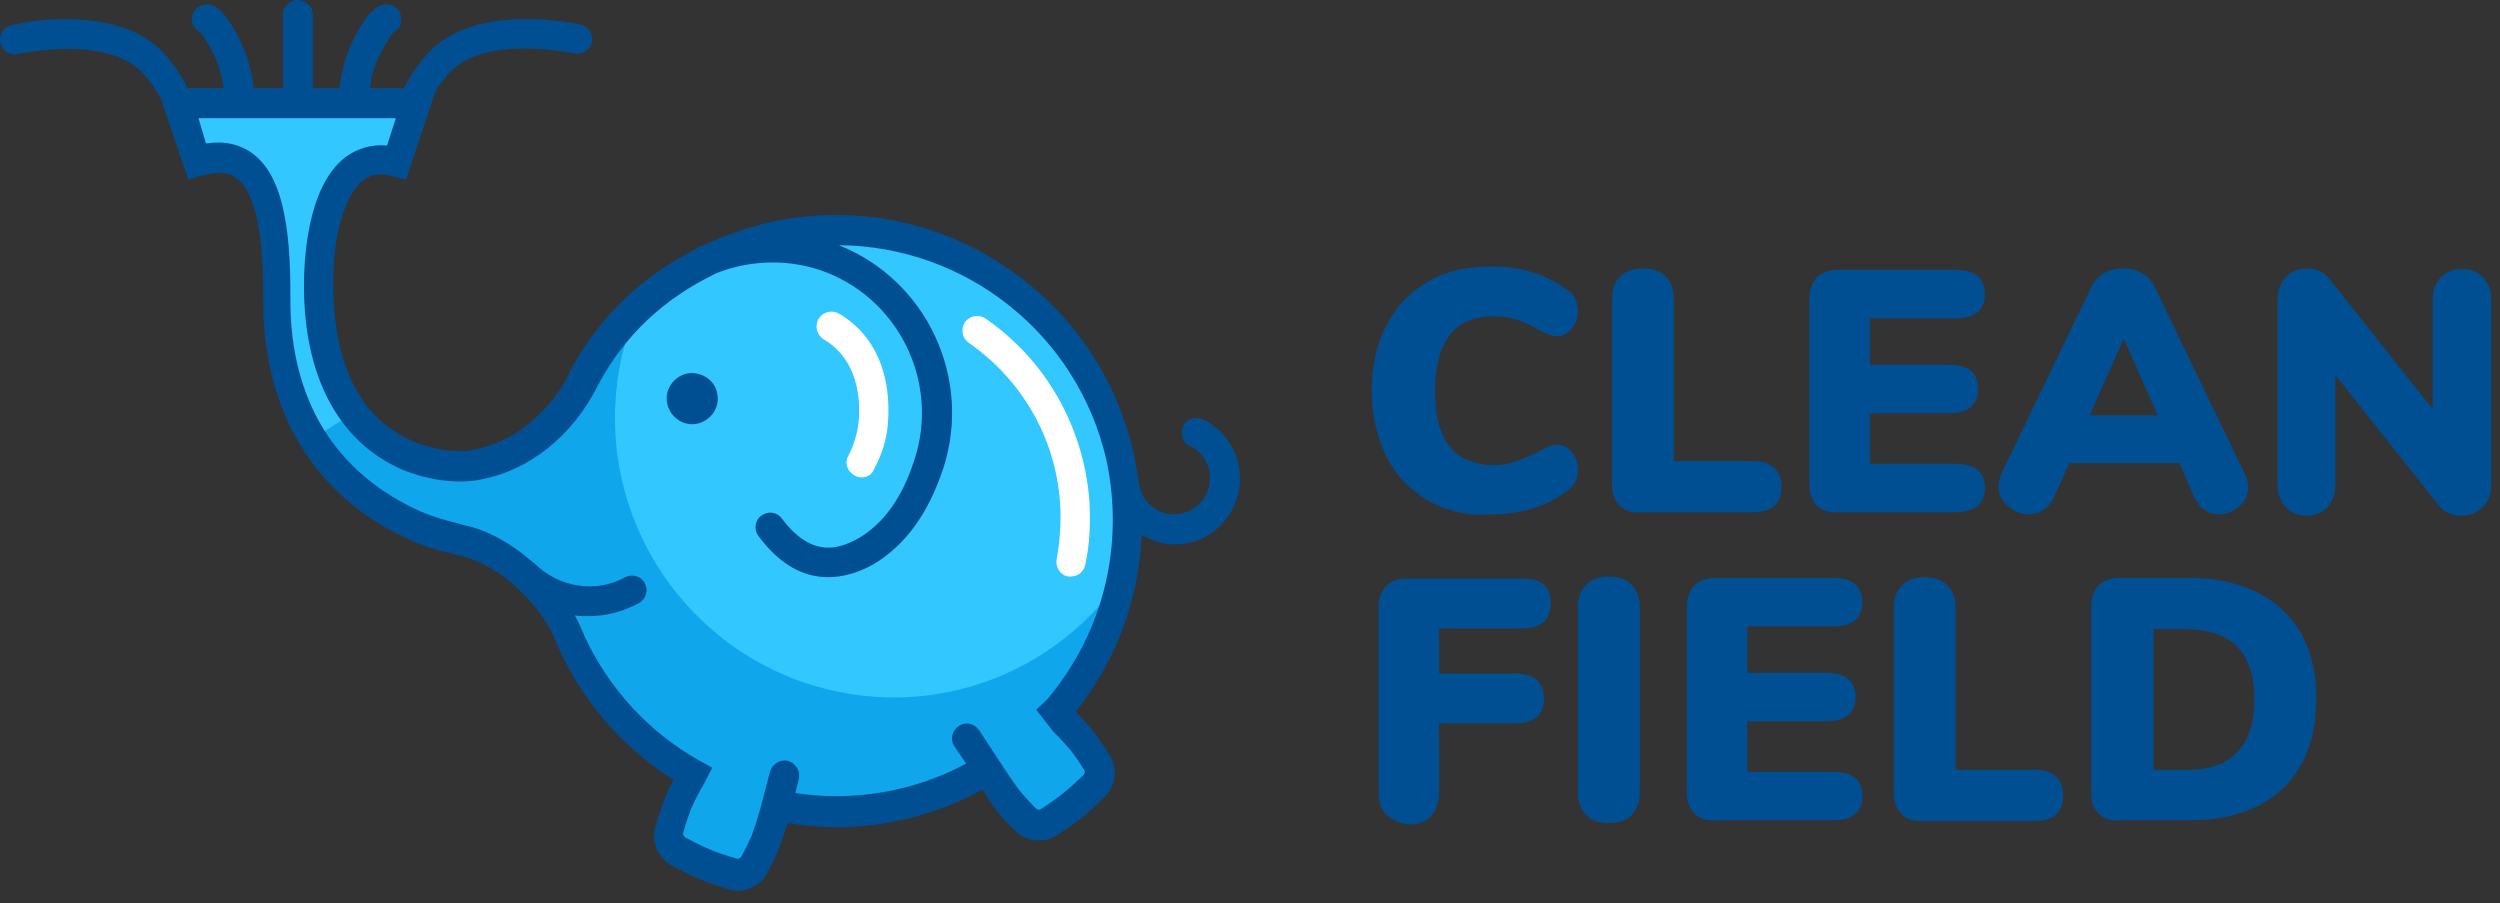 <?xml version="1.0" encoding="UTF-8"?> <svg xmlns="http://www.w3.org/2000/svg" width="155" height="56" viewBox="0 0 155 56" fill="none"><rect x="0" y="0" width="155" height="56" fill="#333333" stroke="none"/> <path d="M88.549 31.043C87.452 30.407 86.566 29.518 85.975 28.332C85.385 27.146 85.047 25.791 85.047 24.224C85.047 22.657 85.343 21.302 85.975 20.159C86.566 18.973 87.452 18.083 88.549 17.448C89.646 16.813 90.954 16.517 92.473 16.517C94.245 16.517 95.806 16.982 97.156 17.956C97.409 18.126 97.578 18.295 97.663 18.507C97.747 18.719 97.831 18.973 97.831 19.269C97.831 19.693 97.705 20.074 97.452 20.37C97.198 20.667 96.903 20.836 96.566 20.836C96.355 20.836 96.186 20.794 96.017 20.752C95.848 20.667 95.637 20.582 95.427 20.455C94.92 20.159 94.456 19.947 94.034 19.82C93.612 19.693 93.148 19.608 92.684 19.608C91.418 19.608 90.49 19.989 89.899 20.752C89.309 21.514 88.971 22.657 88.971 24.224C88.971 25.791 89.266 26.935 89.899 27.697C90.49 28.459 91.46 28.84 92.684 28.84C93.106 28.84 93.528 28.756 93.907 28.629C94.287 28.502 94.794 28.29 95.427 27.993C95.722 27.824 95.933 27.739 96.059 27.654C96.186 27.612 96.355 27.57 96.566 27.57C96.903 27.57 97.198 27.739 97.452 28.036C97.705 28.332 97.831 28.713 97.831 29.137C97.831 29.433 97.789 29.687 97.663 29.899C97.536 30.111 97.367 30.28 97.156 30.45C95.806 31.424 94.245 31.89 92.473 31.89C90.996 32.017 89.688 31.678 88.549 31.043Z" fill="#004F92"></path> <path d="M100.405 31.339C100.11 31.043 99.941 30.577 99.941 29.984V18.549C99.941 17.956 100.11 17.491 100.447 17.152C100.785 16.813 101.249 16.644 101.84 16.644C102.43 16.644 102.937 16.813 103.274 17.152C103.612 17.491 103.781 17.956 103.781 18.549V28.586H108.633C109.856 28.586 110.447 29.137 110.447 30.195C110.447 30.746 110.278 31.127 109.983 31.381C109.687 31.635 109.223 31.762 108.59 31.762H101.671C101.122 31.805 100.701 31.635 100.405 31.339Z" fill="#004F92"></path> <path d="M112.641 31.339C112.346 31.043 112.177 30.577 112.177 29.984V18.549C112.177 17.956 112.346 17.533 112.641 17.194C112.936 16.898 113.4 16.728 113.949 16.728H121.248C121.839 16.728 122.303 16.855 122.598 17.109C122.894 17.363 123.063 17.745 123.063 18.21C123.063 19.227 122.472 19.735 121.248 19.735H115.932V22.615H120.826C122.05 22.615 122.641 23.123 122.641 24.139C122.641 24.605 122.472 24.986 122.176 25.241C121.881 25.495 121.417 25.622 120.826 25.622H115.932V28.756H121.248C122.472 28.756 123.063 29.264 123.063 30.28C123.063 30.746 122.894 31.127 122.598 31.381C122.303 31.635 121.839 31.762 121.248 31.762H113.991C113.4 31.805 112.979 31.635 112.641 31.339Z" fill="#004F92"></path> <path d="M139.391 30.195C139.391 30.661 139.222 31.043 138.842 31.381C138.463 31.72 138.041 31.89 137.577 31.89C137.239 31.89 136.944 31.805 136.691 31.635C136.438 31.466 136.227 31.212 136.058 30.873L135.13 28.713H128.294L127.324 30.873C127.155 31.212 126.944 31.466 126.691 31.635C126.438 31.805 126.1 31.89 125.805 31.89C125.341 31.89 124.877 31.72 124.497 31.381C124.117 31.043 123.906 30.661 123.906 30.195C123.906 29.941 123.949 29.687 124.075 29.391L129.645 17.829C129.813 17.448 130.109 17.152 130.446 16.94C130.784 16.728 131.206 16.644 131.628 16.644C132.049 16.644 132.429 16.728 132.809 16.94C133.189 17.152 133.442 17.448 133.611 17.829L139.18 29.391C139.307 29.645 139.391 29.941 139.391 30.195ZM129.56 25.749H133.779L131.67 21.006L129.56 25.749Z" fill="#004F92"></path> <path d="M153.947 17.194C154.285 17.533 154.454 17.999 154.454 18.592V30.026C154.454 30.619 154.285 31.085 153.947 31.424C153.61 31.762 153.188 31.974 152.639 31.974C152.006 31.974 151.542 31.762 151.205 31.339L144.792 23.25V30.026C144.792 30.619 144.623 31.085 144.327 31.424C143.99 31.762 143.568 31.974 143.019 31.974C142.471 31.974 142.049 31.805 141.712 31.424C141.374 31.085 141.205 30.619 141.205 30.026V18.592C141.205 18.041 141.374 17.575 141.712 17.194C142.049 16.855 142.471 16.644 143.019 16.644C143.61 16.644 144.074 16.855 144.412 17.279L150.825 25.368V18.592C150.825 17.999 150.994 17.533 151.331 17.194C151.669 16.855 152.091 16.686 152.639 16.686C153.188 16.686 153.61 16.813 153.947 17.194Z" fill="#004F92"></path> <path d="M85.975 50.523C85.638 50.185 85.469 49.719 85.469 49.126V37.691C85.469 37.099 85.638 36.675 85.933 36.336C86.228 36.04 86.693 35.87 87.241 35.87H94.329C94.962 35.87 95.426 35.997 95.722 36.252C96.017 36.506 96.144 36.887 96.144 37.437C96.144 37.946 95.975 38.369 95.68 38.581C95.384 38.835 94.92 38.962 94.287 38.962H89.224V41.757H93.865C94.498 41.757 94.962 41.884 95.258 42.138C95.553 42.392 95.722 42.773 95.722 43.324C95.722 43.832 95.553 44.256 95.258 44.467C94.962 44.721 94.498 44.849 93.865 44.849H89.224V49.168C89.224 49.761 89.055 50.227 88.718 50.608C88.38 50.947 87.916 51.116 87.326 51.116C86.777 51.032 86.313 50.862 85.975 50.523Z" fill="#004F92"></path> <path d="M98.338 50.523C98 50.185 97.831 49.719 97.831 49.084V37.649C97.831 37.056 98 36.59 98.338 36.252C98.675 35.913 99.139 35.743 99.73 35.743C100.321 35.743 100.827 35.913 101.165 36.252C101.502 36.59 101.671 37.056 101.671 37.649V49.084C101.671 49.676 101.502 50.142 101.165 50.523C100.827 50.905 100.321 51.032 99.73 51.032C99.139 51.032 98.675 50.862 98.338 50.523Z" fill="#004F92"></path> <path d="M105.046 50.439C104.751 50.142 104.582 49.676 104.582 49.084V37.649C104.582 37.056 104.751 36.633 105.046 36.294C105.342 35.998 105.806 35.828 106.354 35.828H113.654C114.244 35.828 114.708 35.955 115.004 36.209C115.299 36.463 115.468 36.844 115.468 37.31C115.468 38.327 114.877 38.835 113.654 38.835H108.337V41.715H113.232C114.455 41.715 115.046 42.223 115.046 43.239C115.046 43.705 114.877 44.086 114.582 44.34C114.286 44.594 113.822 44.721 113.232 44.721H108.337V47.855H113.654C114.877 47.855 115.468 48.364 115.468 49.38C115.468 49.846 115.299 50.227 115.004 50.481C114.708 50.735 114.244 50.862 113.654 50.862H106.396C105.806 50.905 105.384 50.778 105.046 50.439Z" fill="#004F92"></path> <path d="M117.873 50.439C117.577 50.142 117.409 49.676 117.409 49.084V37.691C117.409 37.099 117.577 36.633 117.915 36.294C118.253 35.955 118.717 35.786 119.307 35.786C119.898 35.786 120.404 35.955 120.742 36.294C121.079 36.633 121.248 37.099 121.248 37.691V47.728H126.1C127.324 47.728 127.915 48.279 127.915 49.338C127.915 49.888 127.746 50.269 127.45 50.523C127.155 50.778 126.691 50.905 126.058 50.905H119.139C118.59 50.905 118.168 50.778 117.873 50.439Z" fill="#004F92"></path> <path d="M130.109 50.439C129.813 50.142 129.645 49.676 129.645 49.084V37.649C129.645 37.056 129.813 36.633 130.109 36.294C130.404 35.998 130.868 35.828 131.417 35.828H135.678C137.324 35.828 138.716 36.124 139.939 36.717C141.121 37.31 142.049 38.2 142.682 39.301C143.315 40.444 143.61 41.757 143.61 43.324C143.61 44.891 143.315 46.246 142.682 47.39C142.049 48.533 141.163 49.38 139.982 49.973C138.8 50.566 137.366 50.862 135.72 50.862H131.459C130.868 50.905 130.446 50.778 130.109 50.439ZM138.674 46.67C139.391 45.95 139.771 44.849 139.771 43.366C139.771 41.884 139.391 40.783 138.674 40.063C137.956 39.343 136.859 39.004 135.425 39.004H133.526V47.728H135.425C136.859 47.771 137.956 47.39 138.674 46.67Z" fill="#004F92"></path> <path d="M60.491 47.982C60.955 47.559 60.955 47.644 61.63 48.194C61.968 48.745 62.263 49.168 62.559 49.549C62.854 49.931 63.191 50.269 63.656 50.735C63.993 51.074 64.668 51.159 65.048 50.905C66.271 50.1 66.862 49.676 67.917 48.618C68.254 48.279 68.339 47.644 68.086 47.22C67.748 46.67 67.453 46.246 67.157 45.865C66.862 45.484 66.525 45.145 66.061 44.679C66.018 44.637 65.976 44.637 65.976 44.594L65.512 44.044L65.596 43.959C69.141 39.767 70.744 34.007 69.436 28.205C67.2 18.465 57.538 12.409 47.876 14.653C46.525 14.95 45.217 15.415 44.036 16.008C40.534 17.702 37.96 20.159 36.23 23.462C34.922 26.003 32.602 28.205 29.648 28.713C28.34 29.01 26.611 28.713 25.218 28.12C21.421 26.426 19.818 22.488 19.818 17.66C19.775 13.891 20.915 8.936 24.67 9.995L25.893 6.352H11.126L12.35 9.995C16.442 8.851 17.37 12.917 17.286 18.634C17.286 25.537 20.619 30.238 25.893 32.609C26.822 33.033 27.919 33.287 28.72 33.499C31.421 34.049 34.374 36.717 35.513 39.639L35.471 39.597C37.074 43.154 39.732 46.034 43.023 47.898H43.066C43.066 47.898 42.812 48.364 42.812 48.406C42.517 48.956 42.264 49.422 42.095 49.846C41.926 50.312 41.758 50.778 41.589 51.37C41.462 51.836 41.715 52.429 42.137 52.683C43.445 53.403 44.12 53.657 45.513 54.081C45.977 54.208 46.568 53.996 46.821 53.53C47.116 52.98 47.369 52.514 47.538 52.09C47.707 51.624 47.876 51.159 48.044 50.566C48.044 50.523 48.087 50.481 48.087 50.439L49.015 50.058C48.93 50.058 58.128 51.159 60.491 47.982Z" fill="#33C7FF"></path> <path d="M69.478 35.913C66.018 40.825 60.111 43.79 53.74 43.155C44.247 42.223 37.285 33.753 38.214 24.224C38.382 22.361 38.889 20.582 39.606 18.93C38.214 20.201 37.074 21.683 36.188 23.419C34.88 25.96 32.56 28.163 29.606 28.671C28.298 28.967 26.568 28.671 25.176 28.078C23.868 27.485 22.855 26.638 22.012 25.579C21.547 25.834 21.083 26.13 20.535 26.469C20.239 26.68 19.86 26.892 19.438 27.189C20.915 29.56 23.109 31.381 25.809 32.567C26.737 32.991 27.834 33.245 28.636 33.456C31.336 34.007 34.29 36.675 35.429 39.597L35.387 39.555C36.99 43.112 39.648 45.992 42.939 47.855H42.981C42.981 47.855 42.728 48.321 42.728 48.364C42.433 48.914 42.18 49.38 42.011 49.803C41.842 50.269 41.673 50.735 41.505 51.328C41.378 51.794 41.631 52.387 42.053 52.641C43.361 53.361 44.036 53.615 45.428 54.038C45.892 54.166 46.483 53.954 46.736 53.488C47.032 52.937 47.285 52.471 47.454 52.048C47.622 51.582 47.791 51.116 47.96 50.523C47.96 50.481 48.002 50.439 48.002 50.396L48.93 50.015C48.93 50.015 58.128 51.116 60.491 47.898C60.955 47.474 60.955 47.559 61.63 48.109C61.968 48.66 62.263 49.084 62.559 49.465C62.854 49.846 63.191 50.185 63.656 50.651C63.993 50.989 64.668 51.074 65.048 50.778C66.271 49.973 66.862 49.549 67.917 48.491C68.254 48.152 68.339 47.517 68.086 47.093C67.748 46.543 67.453 46.119 67.157 45.738C66.862 45.357 66.525 45.018 66.061 44.552C66.018 44.51 65.976 44.51 65.976 44.467L65.512 43.917L65.596 43.832C67.537 41.672 68.887 38.877 69.478 35.913Z" fill="#0FA6EB"></path> <path d="M42.559 23.165C41.715 23.377 41.167 24.224 41.378 25.071C41.589 25.918 42.433 26.469 43.277 26.257C44.12 26.045 44.669 25.198 44.458 24.351C44.289 23.504 43.403 22.996 42.559 23.165ZM75.765 26.85C75.427 26.511 75.047 26.215 74.583 26.003C74.119 25.791 73.571 25.96 73.36 26.426C73.149 26.892 73.318 27.443 73.782 27.654C74.035 27.782 74.246 27.909 74.415 28.12C75.258 29.01 75.216 30.407 74.33 31.254C73.908 31.678 73.318 31.89 72.769 31.89C72.178 31.89 71.63 31.635 71.208 31.212C70.87 30.873 70.659 30.407 70.617 29.941C70.617 29.857 70.575 29.814 70.575 29.73C70.491 29.179 70.406 28.628 70.28 28.078C67.959 17.872 57.791 11.477 47.622 13.806C46.23 14.145 44.88 14.611 43.614 15.204C43.53 15.246 43.445 15.246 43.361 15.288C43.277 15.331 43.192 15.373 43.108 15.458C39.648 17.236 37.074 19.735 35.302 23.081L35.091 23.547C33.783 25.833 31.674 27.443 29.438 27.866H29.395C28.34 28.12 26.779 27.866 25.514 27.316C21.505 25.537 20.662 21.09 20.662 17.702C20.619 14.611 21.379 12.07 22.518 11.18C23.024 10.799 23.615 10.714 24.332 10.926L25.176 11.138L26.99 5.675C27.244 5.251 27.539 4.87 27.876 4.489C30.113 2.118 35.471 3.303 35.598 3.303C36.104 3.43 36.568 3.092 36.695 2.626C36.821 2.118 36.484 1.652 36.02 1.525C35.766 1.482 29.522 0.085 26.568 3.261C25.936 3.939 25.429 4.701 25.049 5.463H22.94C22.982 4.997 23.151 4.15 23.615 3.261C24.079 2.372 24.332 2.075 24.417 1.99C24.754 1.821 24.965 1.398 24.838 0.932C24.712 0.423 24.206 0.169 23.699 0.296C23.151 0.466 22.56 1.143 21.927 2.414C21.294 3.684 21.126 4.87 21.041 5.463H19.396V0.932C19.396 0.423 18.974 0 18.468 0C17.961 0 17.539 0.423 17.539 0.932V5.463H15.725C15.683 4.913 15.472 3.684 14.839 2.414C14.206 1.143 13.615 0.423 13.067 0.296C12.56 0.169 12.054 0.466 11.928 0.932C11.801 1.355 12.012 1.779 12.392 1.99C12.476 2.075 12.729 2.329 13.193 3.261C13.658 4.15 13.784 4.997 13.868 5.463H11.632C11.253 4.701 10.746 3.939 10.113 3.261C7.16 0.085 0.915 1.482 0.662 1.567C0.198 1.694 -0.097 2.202 0.029 2.668C0.156 3.176 0.62 3.473 1.126 3.346C1.169 3.346 6.611 2.118 8.848 4.531C9.312 5.04 9.691 5.59 9.987 6.141L11.675 11.138L12.518 10.884C13.489 10.63 14.206 10.672 14.712 11.096C15.809 11.943 16.358 14.441 16.316 18.676C16.316 25.579 19.564 30.873 25.471 33.499C26.273 33.88 27.201 34.134 27.961 34.303C28.13 34.346 28.256 34.388 28.425 34.431H28.467C30.619 34.896 32.982 36.887 34.205 39.174L34.585 40.063C36.104 43.493 38.593 46.331 41.758 48.364C41.505 48.872 41.294 49.211 41.167 49.634C40.998 50.1 40.829 50.566 40.618 51.286C40.365 52.175 40.787 53.191 41.631 53.657C42.981 54.377 43.699 54.674 45.175 55.14C45.344 55.182 45.513 55.224 45.724 55.224C46.441 55.224 47.2 54.843 47.538 54.166C47.876 53.53 48.129 53.064 48.297 52.599C48.466 52.133 48.635 51.667 48.846 51.032C49.859 51.201 50.871 51.286 51.884 51.286C55.006 51.286 58.128 50.481 60.913 48.956C61.251 49.507 61.504 49.888 61.799 50.269C62.094 50.651 62.432 51.032 62.98 51.54C63.613 52.175 64.752 52.302 65.512 51.794C66.82 50.947 67.411 50.481 68.508 49.38C69.183 48.745 69.309 47.601 68.803 46.839C68.423 46.204 68.128 45.823 67.833 45.399C67.537 45.018 67.2 44.637 66.693 44.129C69.225 40.952 70.617 37.099 70.786 33.16C71.419 33.541 72.136 33.753 72.853 33.753C73.866 33.753 74.879 33.372 75.638 32.609C77.242 31.043 77.284 28.459 75.765 26.85ZM64.921 43.366L64.246 44.002L65.301 45.357L65.385 45.441C65.85 45.907 66.145 46.246 66.398 46.542C66.651 46.881 66.904 47.22 67.242 47.771C67.284 47.813 67.242 47.982 67.2 48.025C66.187 48.999 65.681 49.422 64.499 50.185C64.457 50.227 64.288 50.185 64.246 50.142C63.782 49.676 63.487 49.338 63.234 49.041C62.98 48.702 62.727 48.364 62.348 47.771L60.702 45.272C60.407 44.849 59.858 44.721 59.436 45.018C59.014 45.314 58.888 45.865 59.183 46.288L59.9 47.347C56.652 49.084 52.939 49.719 49.31 49.168L49.521 48.321C49.648 47.813 49.352 47.347 48.888 47.178C48.382 47.051 47.918 47.347 47.749 47.813L47.116 50.227L47.074 50.354C46.905 50.989 46.736 51.413 46.61 51.794C46.441 52.175 46.272 52.556 45.935 53.149C45.892 53.191 45.766 53.276 45.682 53.234C44.331 52.853 43.699 52.556 42.475 51.921C42.433 51.879 42.348 51.752 42.348 51.667C42.517 51.032 42.686 50.608 42.812 50.227C42.981 49.846 43.15 49.465 43.488 48.872C43.53 48.829 43.741 48.406 43.741 48.406L44.163 47.601L43.319 47.135C40.197 45.357 37.792 42.731 36.273 39.513L36.188 39.301C36.02 38.92 35.851 38.538 35.64 38.157C35.935 38.2 36.188 38.2 36.484 38.2C37.538 38.2 38.593 37.946 39.606 37.395C40.07 37.141 40.197 36.59 39.986 36.167C39.732 35.701 39.184 35.574 38.762 35.786C36.948 36.802 34.627 36.421 33.15 34.939C33.108 34.896 33.024 34.854 32.982 34.812C31.716 33.711 30.239 32.864 28.805 32.567C28.678 32.525 28.509 32.482 28.34 32.44C27.665 32.271 26.779 32.017 26.104 31.72C20.788 29.349 18.003 24.817 18.003 18.592C18.046 13.637 17.37 10.842 15.725 9.571C14.923 8.936 13.911 8.724 12.771 8.893L12.307 7.327H24.543L23.995 9.021C23.024 8.936 22.18 9.19 21.421 9.74C18.974 11.604 18.847 16.347 18.847 17.745C18.847 23.292 20.957 27.316 24.796 29.052C26.442 29.772 28.34 30.026 29.817 29.73C32.771 29.179 35.471 27.062 37.032 23.97L37.117 23.801C38.762 20.752 41.167 18.507 44.416 16.94C46.441 16.135 48.719 16.051 50.787 16.728C55.639 18.337 58.297 23.631 56.694 28.502C55.934 30.873 54.795 32.44 53.234 33.372C51.842 34.134 50.281 34.515 48.466 32.144C48.171 31.72 47.58 31.678 47.2 31.974C46.779 32.271 46.736 32.864 47.032 33.245C48.297 34.939 49.732 35.786 51.335 35.786C52.221 35.786 53.192 35.532 54.162 34.981C56.145 33.795 57.538 31.847 58.466 29.094C60.322 23.462 57.453 17.363 52.01 15.204C59.774 15.246 66.778 20.624 68.592 28.502C69.731 33.795 68.423 39.216 64.921 43.366Z" fill="#004F92"></path> <path d="M66.398 35.743C66.356 35.743 66.271 35.743 66.229 35.743C65.723 35.659 65.428 35.15 65.512 34.685C65.723 33.499 65.807 32.313 65.723 31.127C65.428 27.146 63.36 23.547 60.069 21.26C59.647 20.963 59.563 20.413 59.816 19.989C60.111 19.566 60.66 19.481 61.082 19.735C64.837 22.318 67.157 26.426 67.537 30.958C67.622 32.313 67.579 33.711 67.284 35.023C67.2 35.447 66.82 35.743 66.398 35.743Z" fill="white"></path> <path d="M53.403 29.603C53.276 29.603 53.108 29.56 52.981 29.476C52.517 29.221 52.348 28.671 52.601 28.247C52.939 27.612 53.15 26.892 53.234 26.172C53.361 24.817 53.234 22.318 51.082 21.048C50.66 20.794 50.492 20.243 50.745 19.777C50.998 19.354 51.546 19.184 52.01 19.439C54.247 20.751 55.301 23.208 55.048 26.299C54.964 27.273 54.669 28.205 54.205 29.052C54.078 29.433 53.74 29.603 53.403 29.603Z" fill="white"></path> </svg> 